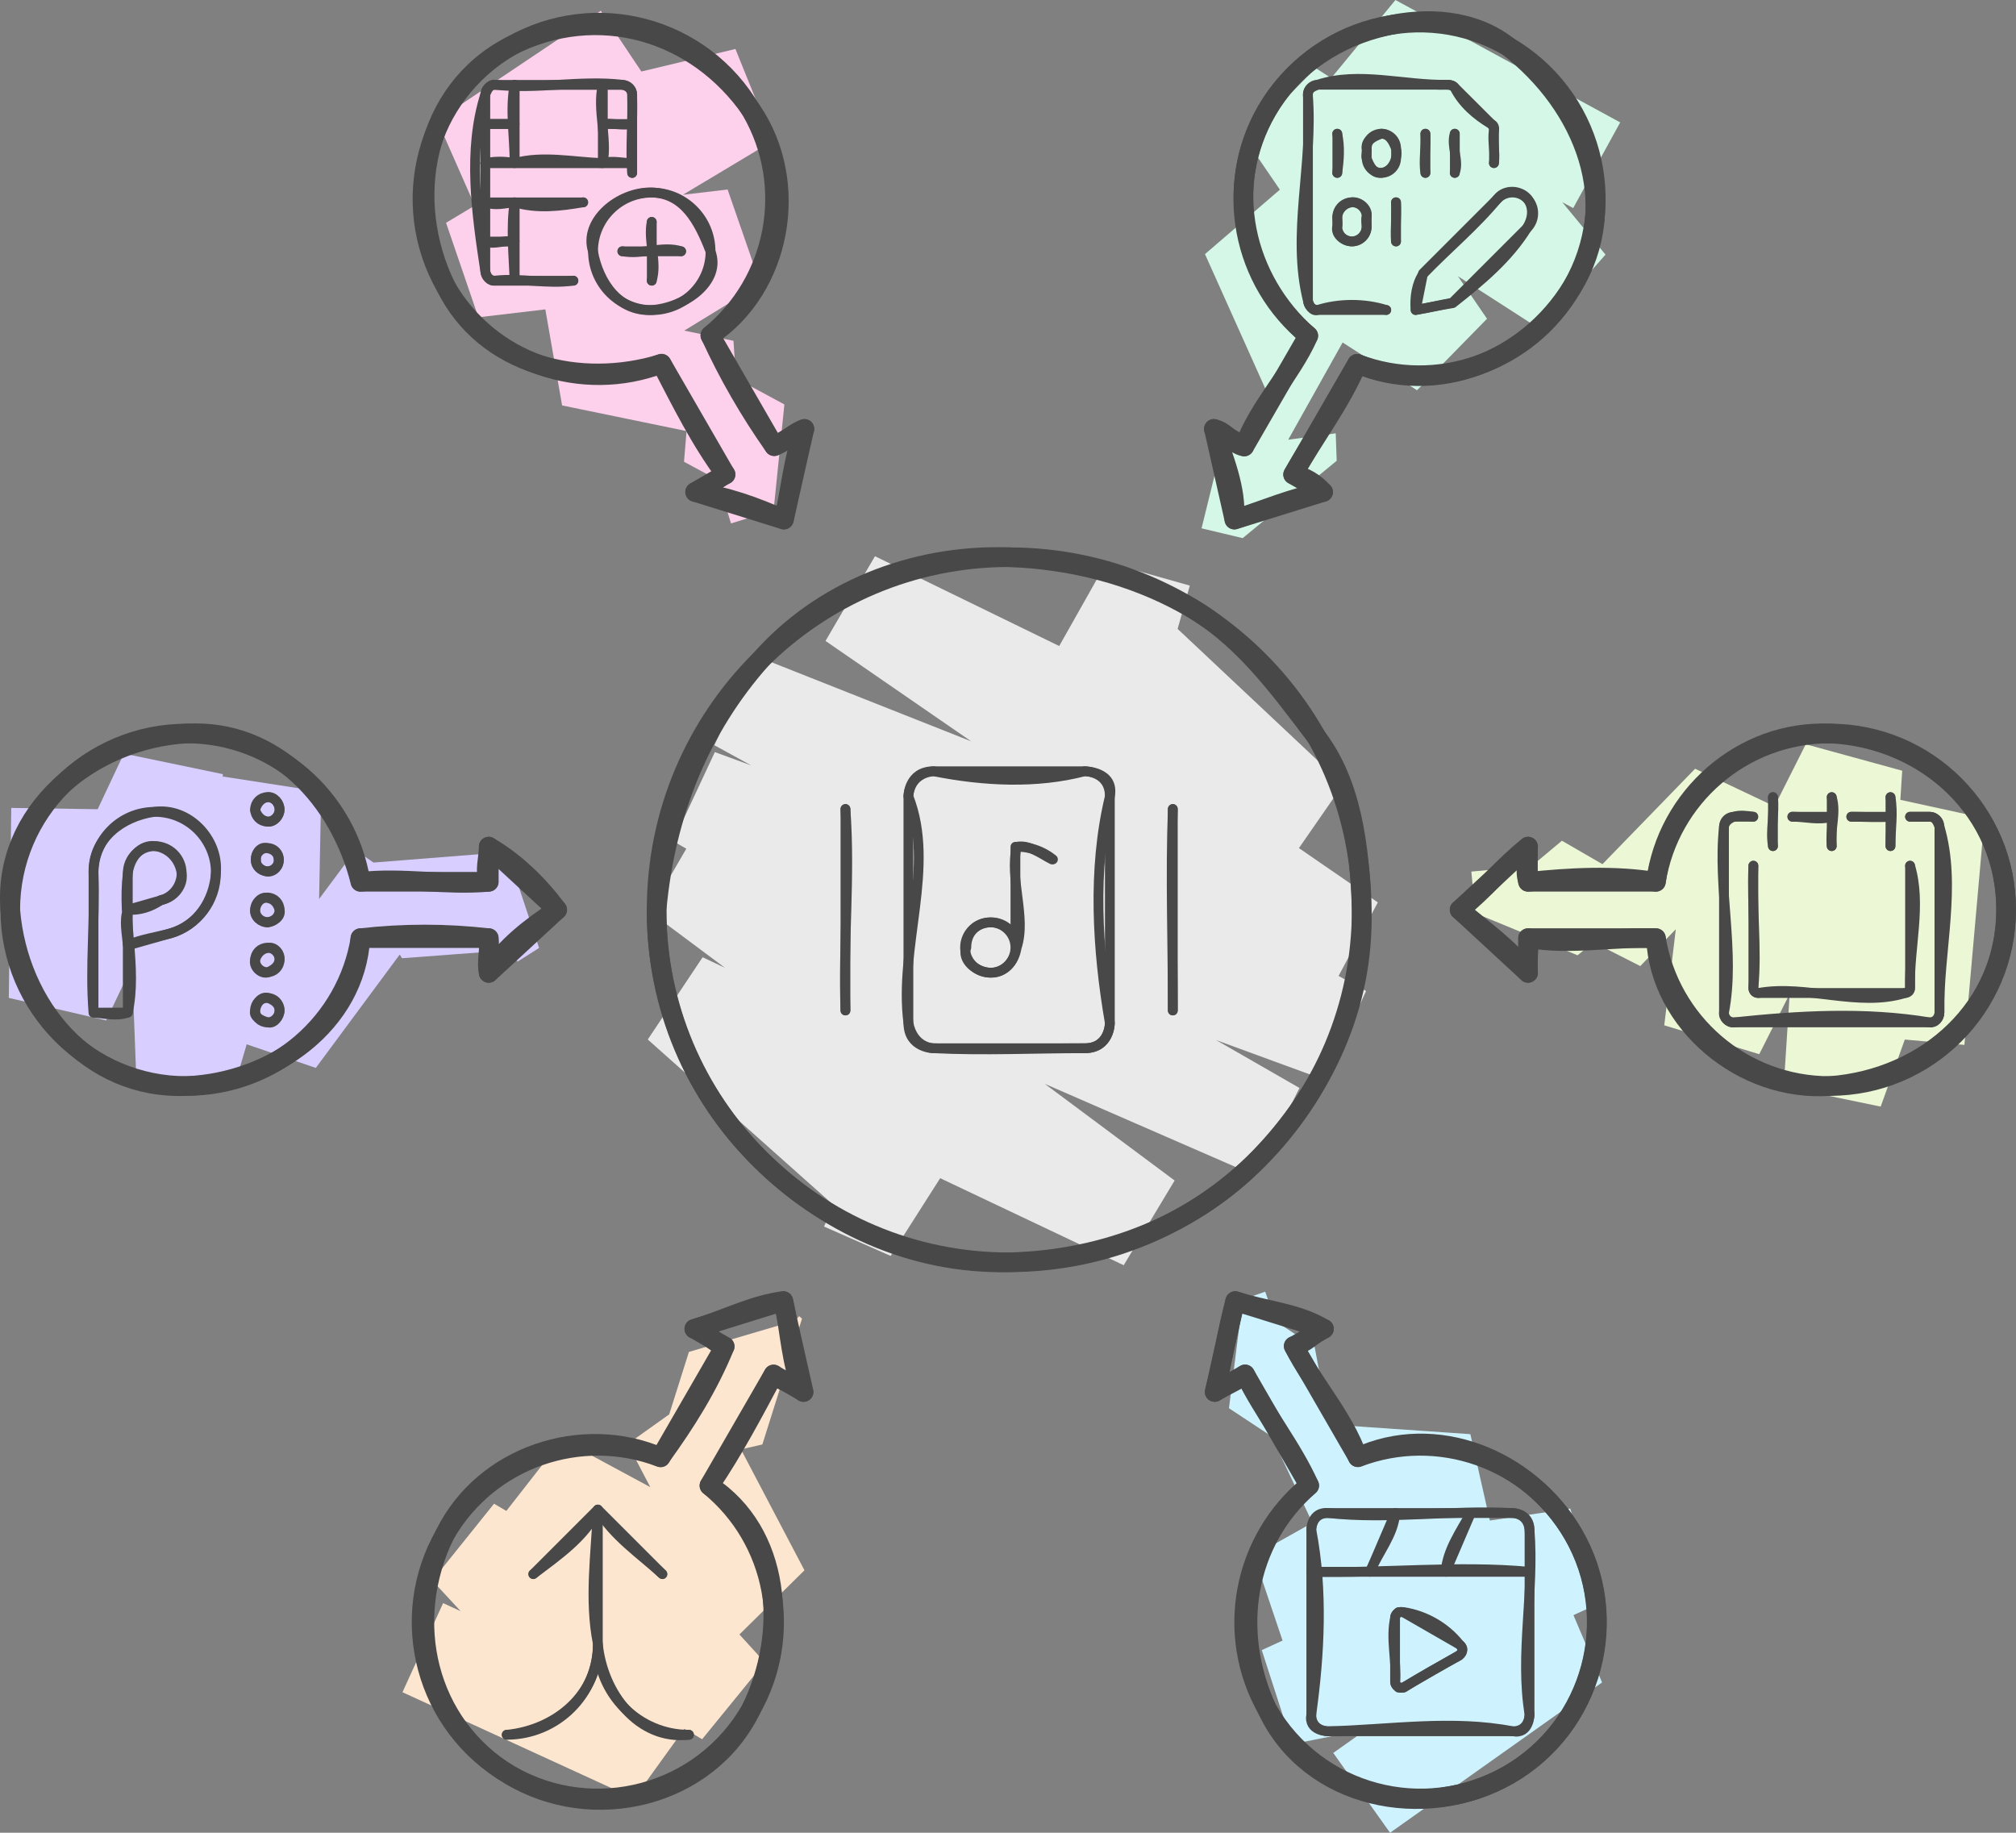 <?xml version="1.0" encoding="UTF-8" standalone="no"?>
<svg
   width="411.737"
   height="374.3"
   viewBox="0 0 411.737 374.3"
   style="clip-rule:evenodd;fill:none;fill-rule:evenodd;stroke:none;stroke-linecap:round;stroke-linejoin:round;stroke-miterlimit:1.5"
   version="1.1"
   id="svg496"
   sodipodi:docname="realisation.svg"
   inkscape:version="1.2.2 (b0a8486541, 2022-12-01)"
   xmlns:inkscape="http://www.inkscape.org/namespaces/inkscape"
   xmlns:sodipodi="http://sodipodi.sourceforge.net/DTD/sodipodi-0.dtd"
   xmlns="http://www.w3.org/2000/svg"
   xmlns:svg="http://www.w3.org/2000/svg">
  <rect x="0" y="0" width="411.737" height="374.3" fill="#808080" stroke="none"/>
  <g
     id="g2265"
     transform="translate(-124.384)">
    <g
       id="g-root-6.Vector_sy_1hjgyfz118bn60-fill"
       data-item-order="-147837"
       transform="translate(200.658,-5.385)"
       style="isolation:isolate;mix-blend-mode:normal">
      <g
         id="6.Vector_sy_1hjgyfz118bn60-fill"
         stroke="none"
         fill="#fdd0eb">
        <g
           id="g266">
          <path
             d="m 73.025,112.285 8.7,-2.7 2.2,-21.6 -16.8,5.2 z m 10.9,-24.3 -18.7,-10.1 -1.8,21.8 18.3,9.9 z m -20.5,11.7 11.5,-4 -1.4,-20.7 -8.3,2.9 z m 10.1,-24.7 -38.7,-8 3.7,21.2 36.4,7.5 z m -35,13.2 40.5,-24.8 -6.7,-19.3 -37.5,22.9 z m 33.8,-44.1 -57.5,6.8 6.6,19.3 57.6,-6.8 z m -50.9,26.1 60.1,-36 -7.6,-18.8 -59.1,35.5 z m 52.5,-54.8 -60.9,14.6 8.2,18.6 60.3,-14.4 z m -52.7,33.2 36.3,-24.4 -11.1,-16.6 -33.4,22.4 z"
             fill-rule="nonzero"
             id="path264" />
        </g>
      </g>
    </g>
    <g
       id="g-root-5.Vector_sy_1hjgyfz118bn61-fill"
       data-item-order="-147833"
       transform="translate(116.483,139.8)"
       style="isolation:isolate;mix-blend-mode:normal">
      <g
         id="5.Vector_sy_1hjgyfz118bn61-fill"
         stroke="none"
         fill="#d8ceff">
        <g
           id="g272">
          <path
             d="m 113.6,56.6 4.4,-2.8 -6.5,-19.6 -8.7,5.5 z M 111.5,34.2 78.6,36.8 90,55.9 118,53.8 Z M 90,55.9 96.9,45.2 80.5,33.8 l -1.9,3 z m -9.5,-22.1 -28,37.7 19.9,6.8 24.5,-33.1 z m -8.1,44.5 1.1,-56.4 -20,-3.1 -1,52.7 z M 53.5,18.8 35.7,79.4 55.8,81.9 73.5,21.9 Z M 55.8,81.9 53.4,18.3 33.2,14.1 35.7,79.4 Z M 33.2,14.1 9.7,64 29.6,68.6 53.4,18.3 Z M 29.6,68.6 30.2,25.5 10.2,25.2 9.7,64 Z"
             fill-rule="nonzero"
             id="path270" />
        </g>
      </g>
    </g>
    <g
       id="g-root-4.Vector_sy_1d3ngbj118bnya-fill"
       data-item-order="-147829"
       transform="translate(200.477,255.734)"
       style="isolation:isolate;mix-blend-mode:normal">
      <g
         id="4.Vector_sy_1d3ngbj118bnya-fill"
         stroke="none"
         fill="#fde6cf">
        <g
           id="g278">
          <path
             d="m 87.106,13.066 0.6,0.5 -23.1,6.8 9.7,8 z m -22.5,7.3 -7.6,24.1 22.6,-5.2 8.1,-25.7 z m 15,18.9 -11.1,-11.8 -16.4,11.7 4.9,5.3 z m -27.5,-0.1 21.2,40.5 14.9,-14.7 -19.7,-37.5 z m 36.1,25.8 -49.5,-26.7 -12.5,16 47.1,25.4 z m -62,-10.7 41.1,45.2 12.8,-15.7 -41.4,-45.5 z m 53.9,29.5 -55.3,-32.4 -12.6,15.7 55.1,32.4 z m -67.9,-16.7 41.2,44.5 11.9,-16.5 -40.5,-43.7 z m 53.1,28 -50.9,-23.4 -8.3,18.2 47.3,21.7 z"
             fill-rule="nonzero"
             id="path276" />
        </g>
      </g>
    </g>
    <g
       id="g-root-3.Vector_sy_1480g2n118boqz-fill"
       data-item-order="-147825"
       transform="translate(362.45,255.734)"
       style="isolation:isolate;mix-blend-mode:normal">
      <g
         id="3.Vector_sy_1480g2n118boqz-fill"
         stroke="none"
         fill="#cef3ff">
        <g
           id="g284">
          <path
             d="m 20.333,8.066 -4.6,1.6 -2.8,22.2 14,-4.9 z m -7.4,23.8 22.7,15 -5.2,-27.5 -14.7,-9.7 z m 17.5,-12.5 -10.4,14.9 9.8,20.7 5.8,-8.1 z m -0.6,35.6 37,2.6 -4.6,-20.4 -42.2,-2.9 z m 32.4,-17.8 -44.2,24.8 6.5,19.3 42.3,-23.7 z m -37.7,44.1 63.9,-9.5 -5.8,-19.4 -64.6,9.6 z m 58.1,-28.9 -63,28.9 6.2,19.2 62.6,-28.7 z m -56.8,48.1 63.3,-12.6 -8,-18.8 -61.5,12.2 z m 55.3,-31.4 -46.9,33.2 11.6,16.3 43.3,-30.7 z"
             fill-rule="nonzero"
             id="path282" />
        </g>
      </g>
    </g>
    <g
       id="g-root-2.Vector_sy_zisi8v11hq58k-fill"
       data-item-order="-147821"
       transform="translate(412.483,139.8)"
       style="isolation:isolate;mix-blend-mode:normal">
      <g
         id="2.Vector_sy_zisi8v11hq58k-fill"
         stroke="none"
         fill="#ecf7d5">
        <g
           id="g290">
          <path
             d="m 12.4,38.2 0.8,8.5 20.9,8.6 -1.8,-18.9 z M 34.1,55.3 49.4,42.6 30.9,31.9 13.2,46.7 Z M 30.9,31.9 28.2,48 46.9,57.5 49.4,42.6 Z m 16,25.6 30.2,-31.3 -19,-9 L 28.2,48 Z M 58.1,17.2 51.8,69.6 71.2,75.5 77.1,26.2 Z M 71.2,75.5 100.4,17.6 80.7,12.2 51.8,69.6 Z M 80.7,12.2 76.2,82.1 96,86.2 100.4,17.6 Z M 96,86.2 117.2,27.3 97.5,23 76.2,82.1 Z m 1.5,-63.2 -4.4,48.8 20,1.8 4.1,-46.3 z"
             fill-rule="nonzero"
             id="path288" />
        </g>
      </g>
    </g>
    <g
       id="g-root-1.Vector_sy_zisi8v11hq58l-fill"
       data-item-order="-147817"
       transform="translate(362.3,-5.385)"
       style="isolation:isolate;mix-blend-mode:normal">
      <g
         id="1.Vector_sy_zisi8v11hq58l-fill"
         stroke="none"
         fill="#d5f7e8">
        <g
           id="g296">
          <path
             d="m 7.483,113.285 8.4,2 19.2,-15.8 -22.8,-5.7 z m 27.6,-13.8 -0.2,-5.6 -9.7,1.3 12.2,-21.8 -4.4,0.6 -18.1,21.6 1,19.7 z m 2.3,-26.1 -13.4,-29.7 -15.8,13.6 17,37.9 z m -29.2,-16.1 43.3,27.8 14.3,-14.6 -41.8,-26.8 z m 57.6,13.2 -35,-51.2 -14.3,14.6 35,51.2 z m -49.3,-36.6 60.1,38.7 13.4,-15.2 -59.2,-38.1 z m 73.5,23.5 -42.9,-52 -13,15.8 42.5,51.4 z m -55.9,-36.2 49.3,26.7 9.6,-17.5 -45.9,-25 z"
             fill-rule="nonzero"
             id="path294" />
        </g>
      </g>
    </g>
    <g
       id="g-root-0.cr-big_cr_qn5hzz11hq61a-fill"
       data-item-order="-147813"
       transform="translate(248.483,103.796)"
       style="isolation:isolate;mix-blend-mode:normal">
      <g
         id="0.cr-big_cr_qn5hzz11hq61a-fill"
         stroke="none"
         fill="#eaeaea">
        <g
           id="g302">
          <path
             d="M 118.9,15.8 101.9,11 91.8,28.9 113.5,35 Z M 91.8,28.9 138.7,73 150.2,56.4 101.9,11 Z M 150.2,56.4 54.6,9.8 44.5,27.1 138.7,73 Z M 44.5,27.1 147.8,98.3 157.3,80.5 54.6,9.8 Z m 112.8,53.4 -127,-50.3 -8.5,18.2 126,49.9 z M 21.8,48.4 146.6,116.8 154.9,98.6 30.3,30.2 Z M 154.9,98.6 21.9,49.8 13.4,68 146.6,116.8 Z M 13.4,68 l 118.9,68.3 9,-17.9 L 21.9,49.8 Z M 141.3,118.4 18.7,65 8.6,82.4 132.3,136.3 Z M 8.6,82.4 105.4,154.6 115.8,137.3 18.7,65 Z M 115.8,137.3 19.4,91.7 8.2,108.5 105.4,154.6 Z M 8.2,108.5 57.8,152.7 68.7,135.6 19.4,91.7 Z m 60.5,27.1 -16.5,-7.2 -8,18.3 13.6,6 z"
             fill-rule="nonzero"
             id="path300" />
        </g>
      </g>
    </g>
    <g
       id="g-root-6.Vector_sy_1hjgyfz118bn60-stroke"
       data-item-order="-147837"
       transform="translate(200.658,-5.385)"
       style="isolation:isolate;mix-blend-mode:normal">
      <g
         id="6.Vector_sy_1hjgyfz118bn60-stroke"
         fill="none"
         stroke-linecap="round"
         stroke-linejoin="round"
         stroke-miterlimit="4"
         stroke="#484848"
         stroke-width="4">
        <g
           id="g380">
          <path
             d="m 88.025,92.985 c -2.3,5.9 -2.8,12.3 -4.2,18.5 -5.8,-2.6 -11.9,-4.8 -18.1,-5.6 2.3,-0.5 4,-2.6 6.2,-3.6 -5.2,-7 -9.1,-14.9 -13.1,-22.6 -16.6,5.1 -36.1,0.4 -44,-15.7 -8.7,-17.8 -4.5,-40.1 13.2,-49.2 17.7,-9 37.9,-3.2 49.2,13.2 10.1,14.8 6,36.3 -8.4,45.9 3.6,7.9 8,15.5 13,22.6 2.3,-0.7 3.9,-2.8 6.2,-3.5"
             id="path376" />
          <path
             d="m 88.008,92.97 -4.183,18.541 -18.148,-5.648 6.215,-3.589 -13.062,-22.623 c -16.235,6.211 -35.032,-0.111 -44.001,-15.644 -9.941,-17.219 -4.041,-39.236 13.177,-49.177 17.219,-9.942 39.236,-4.042 49.177,13.177 8.956,15.512 5.055,34.919 -8.396,45.882 l 13.067,22.634 z"
             id="path378" />
        </g>
      </g>
    </g>
    <g
       id="g-root-5.Vector_sy_1hjgyfz118bn61-stroke"
       data-item-order="-147833"
       transform="translate(116.483,139.8)"
       style="isolation:isolate;mix-blend-mode:normal">
      <g
         id="5.Vector_sy_1hjgyfz118bn61-stroke"
         fill="none"
         stroke-linecap="round"
         stroke-linejoin="round"
         stroke-miterlimit="4"
         stroke="#484848"
         stroke-width="4">
        <g
           id="g388">
          <path
             d="m 107.7,58.9 c 3.4,-5.4 8.7,-9.4 14,-12.9 -3.8,-5.1 -8.5,-9.7 -14,-12.9 0,2.4 -0.9,5 0,7.2 -8.7,0.8 -17.5,-1 -26.2,0 C 77.3,23.4 63.9,8.9 46,10 26.2,11.2 8.4,26.2 10,46 11.6,65.8 26.1,82.9 46,82 63.9,81.2 80.5,69.1 81.5,51.8 c 8.7,-1 17.6,-1 26.2,0 0.3,2.3 -0.5,4.8 0,7.1"
             id="path384" />
          <path
             d="M 107.735,58.893 121.701,46 107.735,33.108 v 7.176 H 81.549 C 78.81,23.118 63.937,10 46,10 26.118,10 10,26.118 10,46 10,65.882 26.118,82 46,82 63.912,82 78.769,68.918 81.537,51.788 h 26.198 z"
             id="path386" />
        </g>
      </g>
    </g>
    <g
       id="g-root-4.Vector_sy_1d3ngbj118bnya-stroke"
       data-item-order="-147829"
       transform="translate(200.477,255.734)"
       style="isolation:isolate;mix-blend-mode:normal">
      <g
         id="4.Vector_sy_1d3ngbj118bnya-stroke"
         fill="none"
         stroke-linecap="round"
         stroke-linejoin="round"
         stroke-miterlimit="4"
         stroke="#484848"
         stroke-width="4">
        <g
           id="g396">
          <path
             d="m 88.006,28.566 c -2.6,-5.8 -2.7,-12.4 -4.1,-18.6 -6.3,0.8 -12.1,3.9 -18.2,5.7 2.3,0.5 3.9,2.8 6.2,3.6 -3.3,8.1 -8,15.6 -13.1,22.6 -15.9,-6.9 -36.1,-0.4 -44,15.7 -8.7,17.8 -3.8,38.9 13.2,49.2 17,10.3 40.4,4.6 49.2,-13.2 7.9,-16.1 6.1,-36.4 -8.4,-45.9 4.9,-7.2 9,-15 13.1,-22.7 1.7,1.6 4.5,1.8 6.1,3.6"
             id="path392" />
          <path
             d="m 88.039,28.541 -4.183,-18.541 -18.148,5.648 6.215,3.588 -13.093,22.678 c -16.235,-6.211 -35.032,0.11 -44.001,15.644 -9.941,17.219 -4.042,39.236 13.177,49.177 17.219,9.941 39.236,4.042 49.177,-13.177 8.956,-15.512 5.055,-34.919 -8.396,-45.882 l 13.099,-22.688 z"
             id="path394" />
        </g>
      </g>
    </g>
    <g
       id="g-root-3.Vector_sy_1480g2n118boqz-stroke"
       data-item-order="-147825"
       transform="translate(362.45,255.734)"
       style="isolation:isolate;mix-blend-mode:normal">
      <g
         id="3.Vector_sy_1480g2n118boqz-stroke"
         fill="none"
         stroke-linecap="round"
         stroke-linejoin="round"
         stroke-miterlimit="4"
         stroke="#484848"
         stroke-width="4">
        <g
           id="g404">
          <path
             d="m 32.333,15.666 c -5.4,-3.3 -12.1,-3.7 -18.1,-5.7 -1.7,6.2 -2.6,12.4 -4.2,18.6 2,-1.3 4.3,-2.1 6.2,-3.6 3.8,7.8 9.5,14.7 13.1,22.7 -13.1,11.4 -16.1,29.7 -8.5,45.9 8.5,18 31.9,23 49.2,13.2 17.3,-9.9 23.2,-32.1 13.2,-49.2 -9.1,-15.5 -28.2,-23 -44,-15.7 -2.9,-8.2 -9.1,-14.9 -13.1,-22.7 2.4,-0.4 4,-2.6 6.2,-3.5"
             id="path400" />
          <path
             d="m 32.331,15.648 -18.148,-5.648 -4.183,18.54 6.215,-3.588 13.093,22.678 c -13.496,10.955 -17.42,30.394 -8.452,45.928 9.941,17.219 31.958,23.118 49.177,13.177 17.219,-9.941 23.118,-31.958 13.177,-49.177 -8.956,-15.512 -27.714,-21.837 -43.933,-15.67 l -13.099,-22.688 z"
             id="path402" />
        </g>
      </g>
    </g>
    <g
       id="g-root-2.Vector_sy_zisi8v11hq58k-stroke"
       data-item-order="-147821"
       transform="translate(412.483,139.8)"
       style="isolation:isolate;mix-blend-mode:normal">
      <g
         id="2.Vector_sy_zisi8v11hq58k-stroke"
         fill="none"
         stroke-linecap="round"
         stroke-linejoin="round"
         stroke-miterlimit="4"
         stroke="#484848"
         stroke-width="4">
        <g
           id="g412">
          <path
             d="M 24,58.9 C 20.2,53.8 14.8,50.1 10,46 c 5,-3.9 9,-9 14,-12.9 0,2.4 -0.8,4.9 0,7.2 8.6,-0.9 17.5,-1.4 26.1,0 C 52.3,23 67.7,9.2 85.6,10 c 19.9,0.9 36.1,16.1 36,36 0,19.9 -16.1,34.5 -36,36 -17.8,1.3 -34.7,-12.9 -35.5,-30.2 -8.7,-0.3 -17.6,1.5 -26.1,0 0.3,2.3 -0.3,4.7 0,7.1"
             id="path408" />
          <path
             d="M 23.965,58.893 10,46 23.965,33.108 v 7.176 H 50.089 C 52.828,23.118 67.701,10 85.638,10 c 19.882,0 36,16.118 36,36 0,19.882 -16.118,36 -36,36 C 67.726,82 52.869,68.918 50.1,51.788 H 23.965 Z"
             id="path410" />
        </g>
      </g>
    </g>
    <g
       id="g-root-1.Vector_sy_zisi8v11hq58l-stroke"
       data-item-order="-147817"
       transform="translate(362.3,-5.385)"
       style="isolation:isolate;mix-blend-mode:normal">
      <g
         id="1.Vector_sy_zisi8v11hq58l-stroke"
         fill="none"
         stroke-linecap="round"
         stroke-linejoin="round"
         stroke-miterlimit="4"
         stroke="#484848"
         stroke-width="4">
        <g
           id="g420">
          <path
             d="m 32.283,105.885 c -6.2,1.1 -12.1,3.7 -18.1,5.6 0.5,-6.3 -2.2,-12.5 -4.2,-18.5 2.4,0.4 3.9,3.2 6.2,3.6 3,-8.2 9.6,-14.7 13.1,-22.6 -13.1,-11.5 -17.5,-30.5 -8.5,-46 5.5,-9.4 14.6,-15.1 24.4,-17.3 8.2,-1.9 17.7,-1.4 24.8,4.1 15.8,12.2 23.6,32.3 13.2,49.2 -9.4,15.3 -27.9,22.4 -43.9,15.7 -3.4,8 -8.8,15 -13.1,22.6 2.3,0.4 4.6,1.8 6.1,3.6"
             id="path416" />
          <path
             d="m 32.331,105.863 -18.148,5.648 -4.183,-18.541 6.215,3.588 13.062,-22.623 c -13.496,-10.955 -17.421,-30.395 -8.452,-45.928 9.941,-17.219 31.958,-23.119 49.177,-13.177 17.218,9.941 23.118,31.958 13.177,49.177 -8.956,15.512 -27.714,21.837 -43.934,15.669 l -13.067,22.634 z"
             id="path418" />
        </g>
      </g>
    </g>
    <g
       id="g-root-0.cr-big_cr_qn5hzz11hq61a-stroke"
       data-item-order="-147813"
       transform="translate(248.483,103.796)"
       style="isolation:isolate;mix-blend-mode:normal">
      <g
         id="0.cr-big_cr_qn5hzz11hq61a-stroke"
         fill="none"
         stroke-linecap="round"
         stroke-linejoin="round"
         stroke-miterlimit="4"
         stroke="#484848"
         stroke-width="4">
        <g
           id="g428">
          <path
             d="m 10,82 c -0.1,19.8 7.9,37.8 20.9,50.7 C 44,145.8 62,154.5 82,154 c 20,-0.5 38.3,-8 51.1,-21.3 C 145.9,119.5 154.6,101.8 154,82 153.6,69.1 152,56 144.6,46.5 136.8,36.2 129.1,25.6 117.7,19.5 107.1,13.7 95,10.5 82,10 62.2,9.3 43.4,17.1 31.3,30.9 19,44.8 11.8,62.1 10,82"
             id="path424" />
          <path
             d="m 10,82 c 10e-7,39.764 32.235,72 72,72 C 121.764,154 154,121.764 154,82 c 0,-39.765 -32.236,-72 -72,-72 -39.765,0 -72,32.235 -72,72"
             id="path426" />
        </g>
      </g>
    </g>
    <g
       id="g-root-add_qqa1r311hrkzm-stroke"
       data-item-order="0"
       transform="translate(212.483,6.308)"
       style="isolation:isolate;mix-blend-mode:normal">
      <g
         id="add_qqa1r311hrkzm-stroke"
         fill="none"
         stroke-linecap="round"
         stroke-linejoin="round"
         stroke-miterlimit="4"
         stroke="#484848"
         stroke-width="2">
        <g
           id="g437">
          <path
             d="m 41,29 c -0.4,-5.4 0.2,-10.6 0,-16 0,-1 -0.8,-1.8 -2,-2 -8.6,-1 -17.4,1 -26,0 -1,-0.2 -1.6,1 -2,2 -3.6,11.4 -1.8,24.2 0,36 0.2,1.2 1,2.2 2,2 5.4,-0.6 10.8,0.8 16,0 m 6,-40 c -1.2,5.2 1,10.8 0,16 -6,-0.2 -12.2,-1.6 -18,0 0,-5.4 -1,-10.8 0,-16 m 0,8 c -2,0 -4,0 -6,0 m 6,8 c -2,-0.4 -4,-0.4 -6,0 m 30,-8 c -2,0.4 -4,-0.2 -6,0 m 6,8 c -2,0 -4,-0.6 -6,0 M 17,51 c -0.2,-5.2 -0.8,-10.8 0,-16 4.6,1.4 9.4,0.8 14,0 m -14,0 c -2,0.2 -4,0.8 -6,0 m 6,8 c -2,-0.4 -4.2,0.8 -6,0 m 22,2 c 1.2,6.6 5.4,12.4 12,12 C 51.6,56.6 59.4,51.2 57,45 54.6,38.8 51.6,33.2 45,33 38.4,32.8 31,38.8 33,45 m 12,-6 c -0.8,4 1.2,8.2 0,12 m 6,-6 c -3.8,-1.2 -8,0.8 -12,0"
             id="path433" />
          <path
             d="M 41.018,29.026 V 13.026 c 0,-1.105 -0.895,-2 -2,-2 H 13.018 c -1.105,0 -2,0.895 -2,2 v 36 c 0,1.105 0.895,2 2,2 h 16 M 35.018,11.026 V 27.026 H 17.018 V 11.026 m 0,8 h -6 m 6,8 h -6 m 30,-8 h -6 m 6,8 h -6 M 17.018,51.026 v -16 h 14 m -14,0 h -6 m 6,8 h -6 m 22,2 c 4e-6,6.627 5.373,12 12,12 6.627,0 12,-5.373 12,-12 0,-6.627 -5.373,-12 -12,-12 -6.627,0 -12,5.373 -12,12 z m 12,-6 v 12 m 6,-6 H 39.018"
             id="path435" />
        </g>
      </g>
    </g>
    <g
       id="g-root-pen_1uonkv311iba4r-stroke"
       data-item-order="0"
       transform="translate(380.483,6.308)"
       style="isolation:isolate;mix-blend-mode:normal">
      <g
         id="pen_1uonkv311iba4r-stroke"
         fill="none"
         stroke-linecap="round"
         stroke-linejoin="round"
         stroke-miterlimit="4"
         stroke="#484848"
         stroke-width="2">
        <g
           id="g445">
          <path
             d="M 55.8,40.2 C 52,46.4 46.2,51.2 40.6,55.6 38,56 35.6,56.6 33,57 c -0.2,-2.6 0.2,-5.4 1.6,-7.4 5,-5.2 10.6,-9.8 15.2,-15.4 1.4,-1.8 4.4,-1.8 6,0 1.4,1.8 1.2,4 0,6 M 27,57 c -4.4,-1.4 -9.6,-1.4 -14,0 -1,0.4 -1.8,-1 -2,-2 -3.4,-13.6 1.2,-28 0,-42 0,-1.2 1,-1.6 2,-2 8.4,-2.8 17.8,0.2 26.6,0 0.6,0 1.2,0.2 1.4,0.6 1.6,3.2 4.4,5.6 7.4,7.4 C 49,19.2 49.2,19.8 49,20.4 c -0.4,2.2 0.4,4.4 0,6.6 M 17,21 c 0.6,2.6 0.4,5.4 0,8 m 18,-8 c 0.2,2.6 -0.4,5.4 0,8 m -6,6 c 0.2,2.6 -0.2,5.4 0,8 M 41,21 c -0.8,2.6 1,5.6 0,8 M 26,21 c 1.6,0 2.4,1.4 3,3 0.2,0.6 0.2,1.4 0,2 -0.4,1.6 -1.4,2.8 -3,3 -1.6,0.2 -2.4,-1.4 -3,-3 -0.2,-0.6 0.2,-1.4 0,-2 -0.2,-1.6 1.4,-2.4 3,-3 m -6,14 c 1.6,-0.2 3.4,1.4 3,3 -0.2,0.6 0,1.4 0,2 0,1.6 -1.4,3 -3,3 -1.6,0 -3.4,-1.4 -3,-3 0.2,-0.6 0,-1.4 0,-2 0.2,-1.6 1.4,-2.8 3,-3"
             id="path441" />
          <path
             d="m 55.8,40.246 -15.26,15.262 -7.5,1.5 1.5,-7.5 15.26,-15.262 c 1.652,-1.652 4.33,-1.652 5.982,0 l 0.018,0.018 c 1.652,1.652 1.652,4.33 4e-6,5.982 z M 27.032,57 h -14 c -1.105,0 -2,-0.895 -2,-2 V 13 c 0,-1.105 0.895,-2 2,-2 h 26.586 c 0.532,0.004 1.041,0.22 1.414,0.6 l 7.414,7.4 c 0.375,0.375 0.586,0.884 0.586,1.414 V 27 M 17.032,21.008 v 8 m 18,-8 v 8 m -6,6 v 8 m 12,-22 v 8 M 26.032,21 c 1.657,0 3,1.343 3,3 l -1e-6,2 c 0,1.657 -1.343,3 -3,3 -1.657,0 -3,-1.343 -3,-3 l -1e-6,-2 c 1e-6,-1.657 1.343,-3 3,-3 z m -6,14 c 1.657,0 3,1.343 3,3 l -1e-6,2 c 1e-6,1.657 -1.343,3 -3,3 C 18.375,43 17.032,41.657 17.032,40 v -2 c 0,-1.657 1.343,-3 3,-3 z"
             id="path443" />
        </g>
      </g>
    </g>
    <g
       id="g-root-6_dhxqhr11ib8y6-stroke"
       data-item-order="0"
       transform="translate(284.483,139.796)"
       style="isolation:isolate;mix-blend-mode:normal">
      <g
         id="6_dhxqhr11ib8y6-stroke"
         fill="none"
         stroke-linecap="round"
         stroke-linejoin="round"
         stroke-miterlimit="4"
         stroke="#484848"
         stroke-width="2">
        <g
           id="g454">
          <path
             d="m 37.257,53.714 c -1.029,2.571 2.057,5.143 5.143,5.143 2.571,0 4.629,-2.057 5.143,-5.143 0,-3.086 -2.571,-5.143 -5.143,-5.143 -3.086,0 -5.143,2.057 -5.143,5.143 m 17.486,-18 c -2.057,-1.029 -4.629,-3.086 -7.2,-2.571 -1.543,6.686 2.057,14.4 0,20.571 M 30.571,17.714 c 10.286,2.057 21.086,2.571 30.857,0 0,0 6.171,0 5.143,5.143 -3.6,14.914 -2.571,31.371 0,46.286 0,0 0,5.143 -5.143,5.143 -10.286,0 -20.571,0.514 -30.857,0 0,0 -4.114,0 -5.143,-5.143 -2.057,-15.429 5.657,-31.886 0,-46.286 0,0 0,-4.629 5.143,-5.143 m -18,7.714 c 1.029,13.886 -0.514,27.257 0,41.143 M 79.429,25.429 c -0.514,13.886 0,27.257 0,41.143"
             id="path450" />
          <path
             d="m 37,53.714 c 0,2.84 2.303,5.143 5.143,5.143 2.84,0 5.143,-2.303 5.143,-5.143 0,-2.84 -2.303,-5.143 -5.143,-5.143 C 39.303,48.571 37,50.874 37,53.714 m 17.949,-18 c -2.162,-1.75 -4.883,-2.663 -7.663,-2.571 v 20.571 M 30.571,17.714 H 61.429 c 0,0 5.143,0 5.143,5.143 v 46.286 c 0,0 0,5.143 -5.143,5.143 H 30.571 c 0,0 -5.143,0 -5.143,-5.143 v -46.286 c 0,0 0,-5.143 5.143,-5.143 m -18,7.714 V 66.571 M 79.429,25.429 v 41.143"
             id="path452" />
        </g>
      </g>
    </g>
    <g
       id="g-root-stre_dkfpzz11hufb9-stroke"
       data-item-order="0"
       transform="translate(128.483,151.8)"
       style="isolation:isolate;mix-blend-mode:normal">
      <g
         id="stre_dkfpzz11hufb9-stroke"
         fill="none"
         stroke-linecap="round"
         stroke-linejoin="round"
         stroke-miterlimit="4"
         stroke="#484848"
         stroke-width="2">
        <g
           id="g463">
          <path
             d="M 28.8,32 C 26.8,33.4 24.4,34.2 22,34 21.2,36.2 21.8,38.8 22,41.2 24.8,40 27.8,39.6 30.8,38.8 36.2,37.2 39.6,32.2 40,26.4 40.6,19.6 34.4,13 27.4,14 20.6,15 14.8,19.6 15,26.4 15.4,36 14.2,45.6 15,55 c 2.4,0.2 4.8,0.8 7,0 2,-9.2 -1.2,-19 0,-28.4 0.4,-3.2 2.6,-6 5.6,-5.6 2.8,0.4 5,2.6 5.4,5.6 0.4,2.4 -1.6,5 -4.2,5.4 M 48,13.6 c 0.4,1.2 1.2,2.2 2.6,2.4 C 51.8,16.2 53,14.8 53,13.6 53,12.2 51.8,10.8 50.6,11 49.2,11.2 48.4,12.2 48,13.6 m 0.2,10.2 C 48,25 49.2,26 50.4,26.2 51.8,26.4 53,25 52.8,23.8 52.8,22.4 51.8,21.6 50.4,21.4 49.2,21 48,22.4 48.2,23.8 M 48,34 c -0.2,1.4 1.2,2.6 2.6,2.6 C 51.8,36.4 53.4,35.4 53,34 52.6,32.6 51.8,31.8 50.6,31.6 49.2,31.2 48.2,32.6 48,34 m 0,10.2 c -0.4,1.4 1.2,3 2.6,2.6 C 51.8,46.2 52.8,45.6 53,44.2 53.2,42.8 51.8,41.4 50.6,41.8 49.2,42 48.4,43 48,44.2 m 0,10.4 c -0.4,1.2 1.2,2 2.6,2.4 C 51.8,57.4 53,55.8 53,54.6 53,53.2 51.8,52.4 50.6,52 49.2,51.6 48.2,53.2 48,54.6"
             id="path459" />
          <path
             d="M 28.8,32.058 22,34 v 7.28 l 8.73,-2.48 C 36.21,37.216 39.987,32.205 40,26.5 39.999,19.597 34.403,14.003 27.5,14.003 20.597,14.003 15.001,19.597 15,26.5 V 55 h 7 V 26.5 c 0,-3.038 2.462,-5.5 5.5,-5.5 3.038,0 5.5,2.462 5.5,5.5 -0.007,2.581 -1.719,4.846 -4.2,5.558 z M 48,13.5 C 48,14.881 49.119,16 50.5,16 51.881,16 53,14.881 53,13.5 53,12.119 51.881,11 50.5,11 49.119,11 48,12.119 48,13.5 m 0.124,10.25 c 0,1.312 1.064,2.376 2.376,2.376 1.312,0 2.376,-1.064 2.376,-2.376 0,-1.312 -1.064,-2.376 -2.376,-2.376 -1.312,0 -2.376,1.064 -2.376,2.376 M 48,34 c 0,1.381 1.119,2.5 2.5,2.5 1.381,0 2.5,-1.119 2.5,-2.5 0,-1.381 -1.119,-2.5 -2.5,-2.5 -1.381,0 -2.5,1.119 -2.5,2.5 m 0,10.25 c 0,1.381 1.119,2.5 2.5,2.5 1.381,0 2.5,-1.119 2.5,-2.5 0,-1.381 -1.119,-2.5 -2.5,-2.5 -1.381,0 -2.5,1.119 -2.5,2.5 M 48,54.5 C 48,55.881 49.119,57 50.5,57 51.881,57 53,55.881 53,54.5 53,53.119 51.881,52 50.5,52 49.119,52 48,53.119 48,54.5"
             id="path461" />
        </g>
      </g>
    </g>
    <g
       id="g-root-cale_147z7tr11hzztb-stroke"
       data-item-order="0"
       transform="translate(464.483,151.8)"
       style="isolation:isolate;mix-blend-mode:normal">
      <g
         id="cale_147z7tr11hzztb-stroke"
         fill="none"
         stroke-linecap="round"
         stroke-linejoin="round"
         stroke-miterlimit="4"
         stroke="#484848"
         stroke-width="2">
        <g
           id="g471">
          <path
             d="m 22,11 c 0.4,3.4 -0.6,6.8 0,10 M 34,11 c 1,3.2 -0.4,6.6 0,10 M 46,11 c 0.6,3.2 0,6.6 0,10 m 4,-6 c 1.4,0 2.6,0 4,0 1.2,0 1.6,1 2,2 3.6,12.2 -0.2,25.4 0,38 0,1.2 -1,2.2 -2,2 -13.2,-2.2 -26.8,-1.4 -40,0 -1,0.2 -2.2,-1 -2,-2 2.4,-12.4 -1.4,-25.4 0,-38 0.2,-1 1,-1.6 2,-2 1.2,-0.4 2.6,-0.2 4,0 m 0,10 c -0.4,8.4 0.8,16.8 0,25 0,0.6 0.4,1 1,1 9.8,-1.8 20.4,3 30,0 0.6,-0.2 1,-0.4 1,-1 -0.2,-8.4 2.4,-17 0,-25 M 26,15 c 2.6,0 5.4,0.8 8,0 m 4,0 c 2.6,0 5.4,0.2 8,0"
             id="path467" />
          <path
             d="M 22,11 V 21 M 34,11 V 21 M 46,11 v 10 m 4,-6 h 4 c 1.105,0 2,0.895 2,2 v 38 c 0,1.105 -0.895,2 -2,2 H 14 c -1.105,0 -2,-0.895 -2,-2 V 17 c 0,-1.105 0.895,-2 2,-2 h 3.938 M 18,25 v 25 c 0,0.552 0.448,1 1,1 h 30 c 0.552,0 1,-0.448 1,-1 V 25 M 25.938,15 H 34 m 4,0 h 8"
             id="path469" />
        </g>
      </g>
    </g>
    <g
       id="g-root-merg_v5h2sf11hykng-stroke"
       data-item-order="0"
       transform="translate(212.483,297.292)"
       style="isolation:isolate;mix-blend-mode:normal">
      <g
         id="merg_v5h2sf11hykng-stroke"
         fill="none"
         stroke-linecap="round"
         stroke-linejoin="round"
         stroke-miterlimit="4"
         stroke="#484848"
         stroke-width="2">
        <g
           id="g481">
          <path
             d="M 34,38.4 C 34.2,48.6 25.6,56 15.4,57 m 37.2,0 C 42.4,58.2 35,48.6 34,38.4 m 0,0 C 32.2,29.4 33.6,20.2 34,11 M 20.8,24.2 C 25.8,20.4 31.4,16.6 34,11 c 3.2,5.4 8.6,9 13.2,13.2"
             id="path477" />
          <path
             d="M 34,38.38 C 34,48.664 25.664,57 15.38,57 m 37.24,0 C 42.336,57 34,48.664 34,38.38 m 0,-4e-6 V 11 M 20.858,24.142 34,11 47.142,24.142"
             id="path479" />
        </g>
      </g>
    </g>
    <g
       id="g-root-1_1hilb11i8feq-stroke"
       data-item-order="0"
       transform="translate(380.483,297.292)"
       style="isolation:isolate;mix-blend-mode:normal">
      <g
         id="1_1hilb11i8feq-stroke"
         fill="none"
         stroke-linecap="round"
         stroke-linejoin="round"
         stroke-miterlimit="4"
         stroke="#484848"
         stroke-width="2">
        <g
           id="g489">
          <path
             d="m 15.143,11.714 c 12.343,1.371 25.029,-0.686 37.714,0 0,0 3.086,0 3.429,3.429 1.029,12.686 -2.057,25.371 0,37.714 0,0 0,4.114 -3.429,3.429 -12.343,-2.4 -25.029,-0.343 -37.714,0 0,0 -4.114,0 -3.429,-3.429 1.714,-12.343 2.4,-25.371 0,-37.714 0,0 0,-3.771 3.429,-3.429 m 13.714,34.629 c 0.343,-4.457 -1.029,-8.914 0,-13.371 0,-0.343 0.343,-0.686 0.686,-1.029 0.343,0 0.686,0 1.029,0 4.457,0.686 8.571,3.086 11.314,6.514 0.343,0.343 0.686,0.686 0.686,1.029 0,0.686 -0.343,1.029 -0.686,1.371 -3.771,2.057 -7.543,4.114 -11.314,6.514 -0.343,0 -0.686,0 -1.029,0 -0.343,-0.343 -0.686,-0.686 -0.686,-1.029 M 11.714,23.714 c 14.743,0.343 29.829,-1.371 44.571,0 m -32.571,0 C 25.429,19.6 28.514,16.171 28.857,11.714 m 10.286,12 c 0.343,-4.457 3.086,-8.229 5.143,-12"
             id="path485" />
          <path
             d="m 15.143,11.714 h 37.714 c 0,0 3.429,0 3.429,3.429 v 37.714 c 0,0 0,3.429 -3.429,3.429 H 15.143 c 0,0 -3.429,0 -3.429,-3.429 V 15.143 c 0,0 0,-3.429 3.429,-3.429 M 28.823,46.206 V 33.074 c 0.019,-0.41 0.241,-0.783 0.592,-0.996 0.351,-0.213 0.784,-0.238 1.157,-0.067 l 11.383,6.549 c 0.375,0.231 0.603,0.64 0.603,1.08 0,0.44 -0.228,0.849 -0.603,1.08 l -11.383,6.583 c -0.379,0.156 -0.81,0.119 -1.157,-0.099 -0.347,-0.218 -0.567,-0.59 -0.592,-0.998 z M 11.714,23.714 h 44.571 m -32.571,0 5.143,-12 m 10.286,12 5.143,-12"
             id="path487" />
        </g>
      </g>
    </g>
  </g>
  <defs
     id="defs500" />
  <sodipodi:namedview
     id="namedview498"
     pagecolor="#ffffff"
     bordercolor="#666666"
     borderopacity="1.0"
     inkscape:showpageshadow="2"
     inkscape:pageopacity="0.0"
     inkscape:pagecheckerboard="0"
     inkscape:deskcolor="#d1d1d1"
     showgrid="false"
     inkscape:zoom="1.7039474"
     inkscape:cx="259.10424"
     inkscape:cy="152.29343"
     inkscape:window-width="3838"
     inkscape:window-height="2110"
     inkscape:window-x="2560"
     inkscape:window-y="24"
     inkscape:window-maximized="1"
     inkscape:current-layer="svg496" />
  <style
     id="fontImports">@import url(&quot;https://fonts.googleapis.com/css2?family=Shantell+Sans:wght@300..800&amp;display=block&quot;);</style>
  <g
     id="g-root-add_qqa1r311hrkzm-fill"
     data-item-order="0"
     transform="translate(212.483,6.308)"
     style="isolation:isolate;mix-blend-mode:normal" />
  <g
     id="g-root-pen_1uonkv311iba4r-fill"
     data-item-order="0"
     transform="translate(380.483,6.308)"
     style="isolation:isolate;mix-blend-mode:normal" />
  <g
     id="g-root-6_dhxqhr11ib8y6-fill"
     data-item-order="0"
     transform="translate(284.483,139.796)"
     style="isolation:isolate;mix-blend-mode:normal" />
  <g
     id="g-root-stre_dkfpzz11hufb9-fill"
     data-item-order="0"
     transform="translate(128.483,151.8)"
     style="isolation:isolate;mix-blend-mode:normal" />
  <g
     id="g-root-cale_147z7tr11hzztb-fill"
     data-item-order="0"
     transform="translate(464.483,151.8)"
     style="isolation:isolate;mix-blend-mode:normal" />
  <g
     id="g-root-merg_v5h2sf11hykng-fill"
     data-item-order="0"
     transform="translate(212.483,297.292)"
     style="isolation:isolate;mix-blend-mode:normal" />
  <g
     id="g-root-1_1hilb11i8feq-fill"
     data-item-order="0"
     transform="translate(380.483,297.292)"
     style="isolation:isolate;mix-blend-mode:normal" />
  <g
     id="g-root-tf_zn606711ib7r8-stroke"
     data-item-order="-400301"
     transform="translate(-75.517,-124.2)"
     style="isolation:isolate;mix-blend-mode:normal" />
  <g
     id="g-root-tx_moteurde_m7bzvj11hq6tj-stroke"
     data-item-order="0"
     transform="translate(68.483,7.8)"
     style="isolation:isolate;mix-blend-mode:normal" />
  <g
     id="g-root-tx_outilsde_1hbbgwv11hq51o-stroke"
     data-item-order="0"
     transform="translate(452.483,7.8)"
     style="isolation:isolate;mix-blend-mode:normal" />
  <g
     id="g-root-tx_diffusio_8whylb11hq58o-stroke"
     data-item-order="0"
     transform="translate(-15.517,151.8)"
     style="isolation:isolate;mix-blend-mode:normal" />
  <g
     id="g-root-tx_outilsde_1q6c02n11hq7er-stroke"
     data-item-order="0"
     transform="translate(536.483,139.8)"
     style="isolation:isolate;mix-blend-mode:normal" />
  <g
     id="g-root-tx_commutat_4goggv11hq60x-stroke"
     data-item-order="0"
     transform="translate(56.483,295.8)"
     style="isolation:isolate;mix-blend-mode:normal" />
  <g
     id="g-root-tx_ralisati_1um5i7311hq6mi-stroke"
     data-item-order="0"
     transform="translate(452.483,295.8)"
     style="isolation:isolate;mix-blend-mode:normal" />
</svg>
